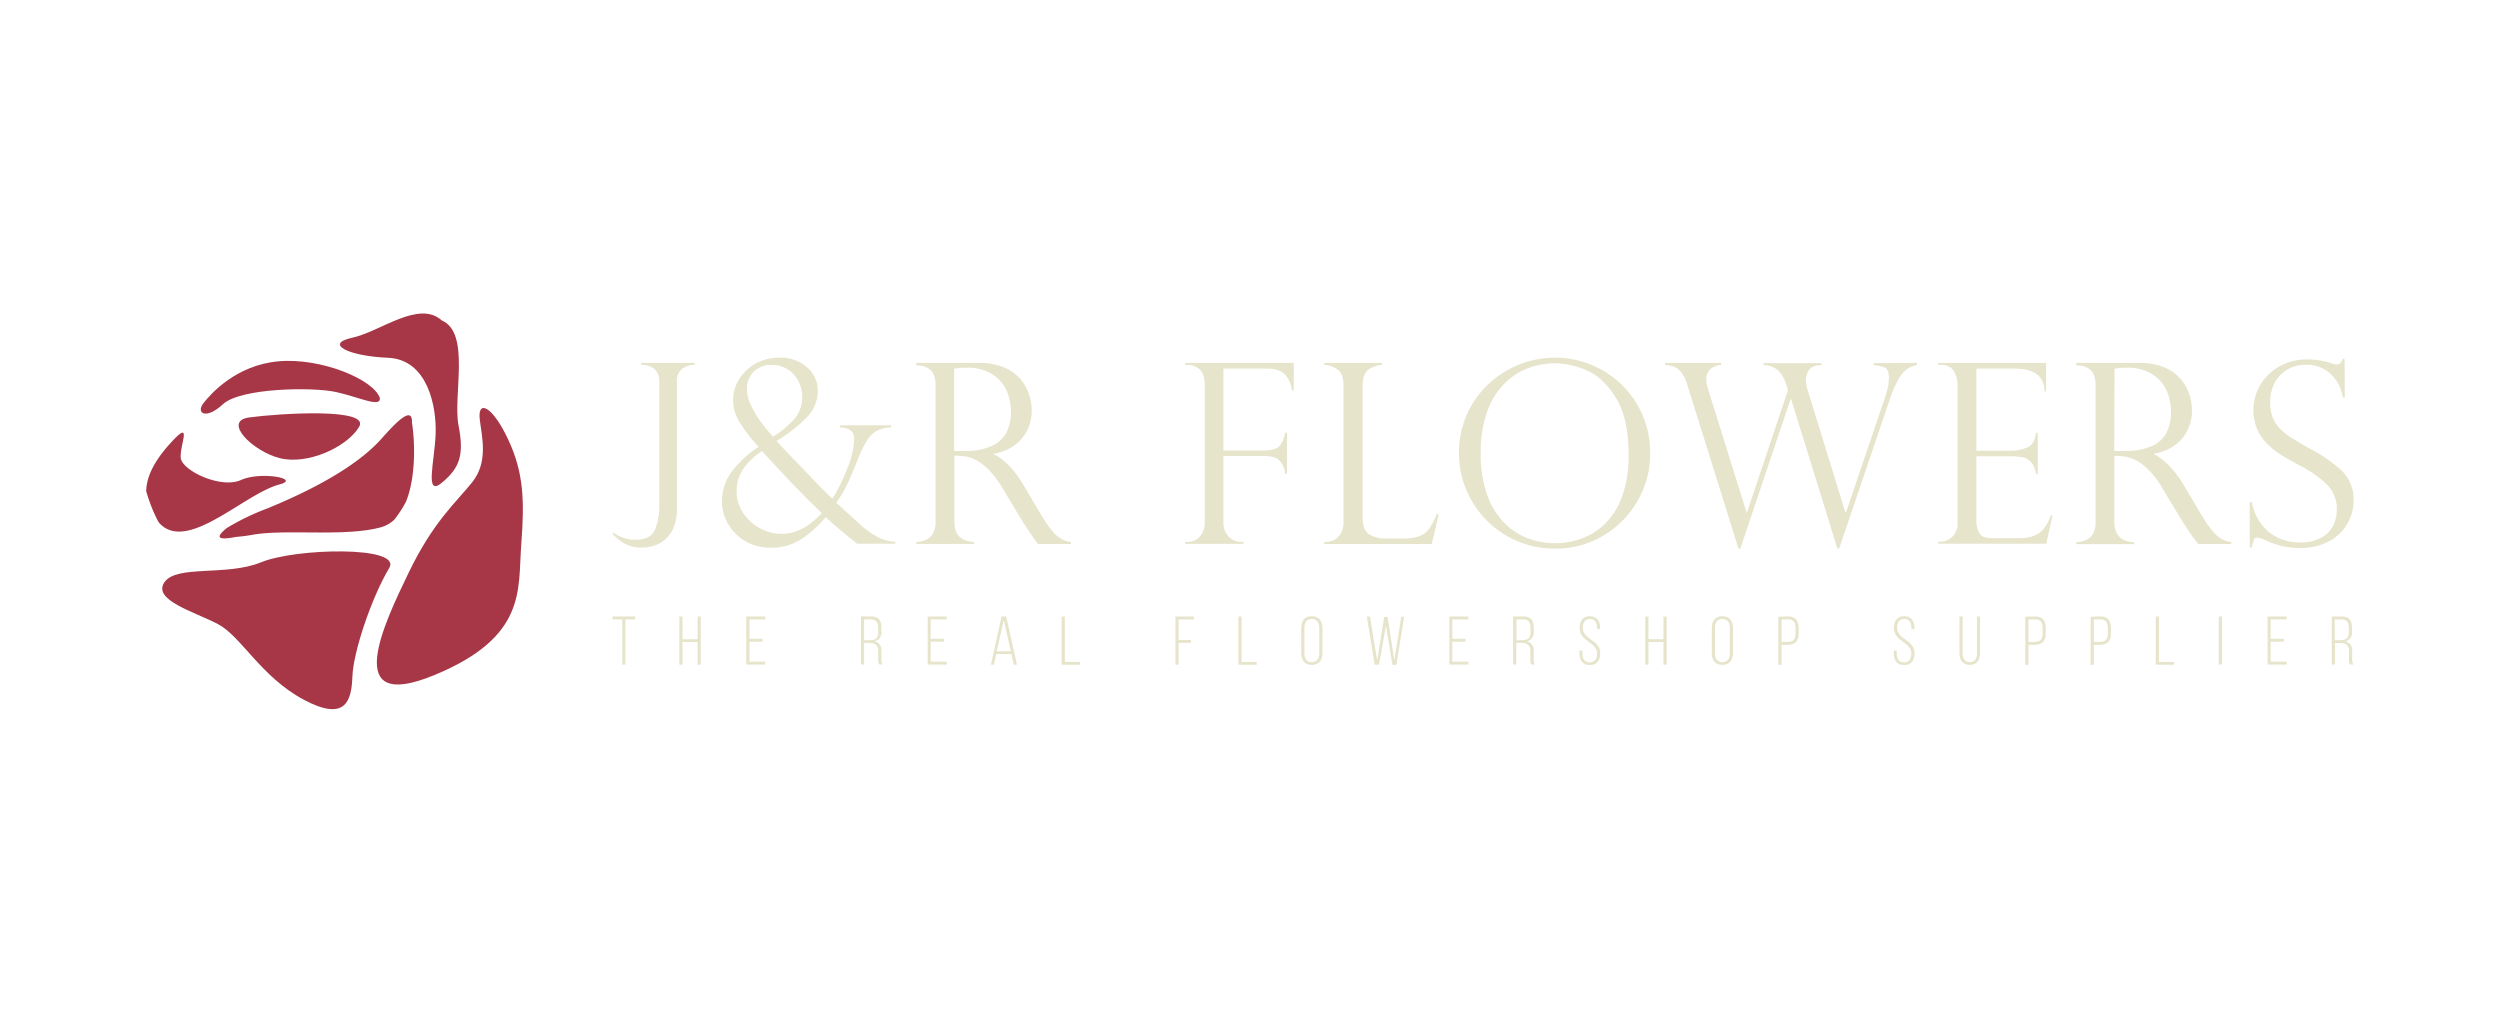 <svg xmlns="http://www.w3.org/2000/svg" viewBox="0 0 623.62 255.12"><defs><style>.cls-1{fill:#e6e4cb;}.cls-2{fill:#a73647;fill-rule:evenodd;}</style></defs><title>JRFLowers_Gold</title><g id="Laag_4" data-name="Laag 4"><path class="cls-1" d="M164.46,126V95.29c0-2.79-1.52-4.22-4.56-4.31v-.45h13.42V91a5.18,5.18,0,0,0-3.18,1,3.86,3.86,0,0,0-1.29,3.26V127a11.68,11.68,0,0,1-.79,4.54,7.77,7.77,0,0,1-2.1,3,8.12,8.12,0,0,1-2.81,1.58,10.4,10.4,0,0,1-3.07.47,9,9,0,0,1-3.11-.5,8.77,8.77,0,0,1-2.28-1.22,19.36,19.36,0,0,1-1.91-1.72l.28-.29a8.69,8.69,0,0,0,5.31,1.78c2.64,0,4.31-.83,5-2.49A15.79,15.79,0,0,0,164.46,126Z"/><path class="cls-1" d="M222.28,106.09v.52a8,8,0,0,0-3.68.92,7.38,7.38,0,0,0-2.49,2.61,30.6,30.6,0,0,0-2.26,4.75c-.87,2.24-1.63,4-2.26,5.37a33,33,0,0,1-1.66,3.14c-.47.76-.92,1.43-1.35,2,.15.12.91.81,2.3,2.08l3.56,3.25a22.49,22.49,0,0,0,5.19,3.58,10.64,10.64,0,0,0,3.72.83v.49h-9.56q-5.26-4.2-7.84-6.65a26.66,26.66,0,0,1-5.32,5,13.76,13.76,0,0,1-8.41,2.65,12.68,12.68,0,0,1-4.79-.89,12.08,12.08,0,0,1-6.45-6.3,10.79,10.79,0,0,1-.89-4.3,12.29,12.29,0,0,1,2.67-7.77,27,27,0,0,1,6.49-5.93l-.43-.42a40,40,0,0,1-4.36-5.75,10.45,10.45,0,0,1-1.58-5.47,9.79,9.79,0,0,1,1.49-5.19,11,11,0,0,1,4.12-3.91,11.89,11.89,0,0,1,5.91-1.47,9.9,9.9,0,0,1,6.92,2.39A7.61,7.61,0,0,1,204,97.45a9.51,9.51,0,0,1-3,6.91,38.79,38.79,0,0,1-7.28,5.63c1.05,1.2,2.68,2.94,4.91,5.2l4.44,4.66c1.73,1.82,3.27,3.34,4.59,4.56a43.33,43.33,0,0,0,3.51-7.13,21.15,21.15,0,0,0,1.89-7.54,2.65,2.65,0,0,0-1-2.48,5.48,5.48,0,0,0-2.53-.65v-.52Zm-32.2,6.41q-6.35,4.26-6.34,10a9.67,9.67,0,0,0,1.62,5.43,11.27,11.27,0,0,0,4.23,3.85,11.15,11.15,0,0,0,5.27,1.38,10.75,10.75,0,0,0,4.26-.83,13.58,13.58,0,0,0,3.25-1.9,35.8,35.8,0,0,0,2.66-2.42c-1.76-1.67-3.1-3-4-3.91s-1.91-1.92-2.94-3-2.11-2.21-3.25-3.43S192.1,114.76,190.08,112.5Zm2.76-3.56a25.06,25.06,0,0,0,5.27-4.38,8.22,8.22,0,0,0,2-5.6,8.41,8.41,0,0,0-.92-3.8,7.44,7.44,0,0,0-2.67-3,7.13,7.13,0,0,0-3.95-1.13,5.91,5.91,0,0,0-4.67,1.81,6.23,6.23,0,0,0-1.61,4.29,9.47,9.47,0,0,0,1,3.87,23.45,23.45,0,0,0,2.51,4.25A42.63,42.63,0,0,0,192.84,108.94Z"/><path class="cls-1" d="M229.17,91.17h-.61v-.64h15.62a15.8,15.8,0,0,1,6.39,1.16,10.92,10.92,0,0,1,4.08,3,11.53,11.53,0,0,1,2.08,3.79,12.89,12.89,0,0,1,.63,3.92,11.28,11.28,0,0,1-1,4.7,10.14,10.14,0,0,1-3.15,3.87,12.28,12.28,0,0,1-5.32,2.21v.12c2.69,1.31,5.19,3.9,7.47,7.79l4.08,6.89c1.84,3.08,3.31,5,4.43,5.85a6.6,6.6,0,0,0,3.29,1.38v.49h-8.21c-.35-.45-.67-.88-1-1.3L257,133c-.21-.3-.51-.77-.91-1.39a8.63,8.63,0,0,0-.72-1.06l-5.39-8.91a22.48,22.48,0,0,0-3.32-4.43,13.24,13.24,0,0,0-3.17-2.44,9.17,9.17,0,0,0-2.65-.91,17.28,17.28,0,0,0-2.77-.19v16.52c0,3.2,1.63,4.86,4.9,5v.49H228.56v-.49a6.77,6.77,0,0,0,2.39-.51,3.77,3.77,0,0,0,1.73-1.53,5.39,5.39,0,0,0,.69-2.92V96.08c0-1.8-.44-3.07-1.32-3.8A4.38,4.38,0,0,0,229.17,91.17ZM238,112.5h2.57a16.21,16.21,0,0,0,6.63-1.17A7.55,7.55,0,0,0,251,108a11,11,0,0,0,1.17-5.29,13.25,13.25,0,0,0-1-5.1,9.52,9.52,0,0,0-3.54-4.19,11.75,11.75,0,0,0-6.73-1.7A12.07,12.07,0,0,0,238,92Z"/><path class="cls-1" d="M295.65,91.05v-.52h27.08v6.86h-.49a6.74,6.74,0,0,0-1.55-3.78c-.91-1.11-2.46-1.67-4.67-1.67H305.18v20.43h10.11c1.92,0,3.22-.39,3.92-1.17a6.21,6.21,0,0,0,1.34-3.27h.5v10.24h-.5a5.43,5.43,0,0,0-1.27-3.18c-.72-.82-2-1.24-4-1.24H305.18v16.46a5,5,0,0,0,1.28,3.6,4.14,4.14,0,0,0,3.1,1.36h.64v.49H295.65v-.49h.61a3.88,3.88,0,0,0,3.05-1.38,5.21,5.21,0,0,0,1.21-3.58V96.08c0-1.94-.44-3.27-1.32-4a4.56,4.56,0,0,0-2.94-1.06Z"/><path class="cls-1" d="M330.32,135.17h.62a4,4,0,0,0,2.92-1.3,5,5,0,0,0,1.27-3.66V96.14c0-1.88-.47-3.19-1.42-3.92a5.65,5.65,0,0,0-3.39-1.17v-.52h14.44v.52a6,6,0,0,0-3.38,1.13q-1.47,1.08-1.47,4v32.93q0,2.94,1.47,4.08a8,8,0,0,0,4.81,1.13h3.9a11.09,11.09,0,0,0,4.06-.61,5.28,5.28,0,0,0,2.4-1.87,18.09,18.09,0,0,0,1.81-3.56h.52l-1.72,7.42H330.32Z"/><path class="cls-1" d="M411.63,113.14a23.2,23.2,0,0,1-3.14,11.8,23.75,23.75,0,0,1-8.56,8.68,23,23,0,0,1-12,3.23,23.83,23.83,0,0,1-24-23.89A23.34,23.34,0,0,1,371.09,96a24.44,24.44,0,0,1,7.71-5,24,24,0,0,1,17.94-.08,24.1,24.1,0,0,1,7.65,4.92,23.32,23.32,0,0,1,5.31,7.63A23.84,23.84,0,0,1,411.63,113.14Zm-5.39.12q0-9-3.19-14.09t-7.35-6.82a20.57,20.57,0,0,0-7.84-1.73,20,20,0,0,0-5.91.94A16.63,16.63,0,0,0,376,95a18.3,18.3,0,0,0-4.77,7,29.19,29.19,0,0,0-1.87,11.12,30.27,30.27,0,0,0,1.55,10.16,18.88,18.88,0,0,0,4.26,7.07,16.34,16.34,0,0,0,6,3.95,19.32,19.32,0,0,0,6.79,1.21,19.63,19.63,0,0,0,6.39-1.11,16.44,16.44,0,0,0,5.91-3.65,18.16,18.16,0,0,0,4.35-6.86A29.64,29.64,0,0,0,406.24,113.26Z"/><path class="cls-1" d="M478.17,90.53v.52a6.55,6.55,0,0,0-2.45,1,8.08,8.08,0,0,0-2.11,2.48,27.22,27.22,0,0,0-2.18,5l-12.65,37.28h-.46L446.8,99.57h-.15l-12.53,37.28h-.46L420.82,95.74a8,8,0,0,0-1.68-3.16,4.6,4.6,0,0,0-1.8-1.21,10.6,10.6,0,0,0-2-.32v-.52h14v.52a4,4,0,0,0-2.77,1.1,3.37,3.37,0,0,0-.94,2.42,9.42,9.42,0,0,0,.52,2.76l9.53,30.49h.12L446,97.33,445.61,96a9.27,9.27,0,0,0-1.84-3.38,5.18,5.18,0,0,0-3.83-1.52v-.52h14.43v.52c-1.64,0-2.69.44-3.17,1.26a4.51,4.51,0,0,0-.72,2.26,9,9,0,0,0,.46,2.76l9.4,30.49h.13l9.58-28.25a21.17,21.17,0,0,0,.79-2.67,12.22,12.22,0,0,0,.35-2.6c0-1.39-.3-2.26-.91-2.61a7.06,7.06,0,0,0-2.92-.64v-.52Z"/><path class="cls-1" d="M483.5,91.05v-.52h26.9v7.11H510q0-5.7-7.6-5.7H493v20.5h8.27a11.4,11.4,0,0,0,4.38-.8c1.29-.53,2-1.75,2.21-3.65h.46v10.24h-.46a5.58,5.58,0,0,0-1-2.68,4.15,4.15,0,0,0-1.52-1.25,3.68,3.68,0,0,0-1.33-.3,14.37,14.37,0,0,0-2.3-.19H493v16a6.65,6.65,0,0,0,.69,3.12c.46.88,1.52,1.32,3.2,1.32h6.71a9.72,9.72,0,0,0,4-.7,6.07,6.07,0,0,0,2.47-2,11.28,11.28,0,0,0,1.51-3H512l-1.56,7.08H483.5v-.49h.61a4.34,4.34,0,0,0,2.82-1.17,4.69,4.69,0,0,0,1.38-3.79v-34a6.87,6.87,0,0,0-.93-3.62,3.52,3.52,0,0,0-3.27-1.53Z"/><path class="cls-1" d="M518.55,91.17h-.62v-.64h15.63A15.83,15.83,0,0,1,540,91.69a10.87,10.87,0,0,1,4.07,3,11.35,11.35,0,0,1,2.08,3.79,12.89,12.89,0,0,1,.63,3.92,11.27,11.27,0,0,1-1,4.7,10.16,10.16,0,0,1-3.16,3.87,12.19,12.19,0,0,1-5.31,2.21v.12q4,2,7.47,7.79l4.08,6.89c1.83,3.08,3.31,5,4.42,5.85a6.59,6.59,0,0,0,3.3,1.38v.49h-8.22l-1-1.3-1-1.34-.9-1.39a12.25,12.25,0,0,0-.72-1.06l-5.39-8.91a22.11,22.11,0,0,0-3.33-4.43,13,13,0,0,0-3.17-2.44,9.08,9.08,0,0,0-2.65-.91,17.2,17.2,0,0,0-2.77-.19v16.52c0,3.2,1.64,4.86,4.9,5v.49H517.93v-.49a6.72,6.72,0,0,0,2.39-.51,3.8,3.8,0,0,0,1.74-1.53,5.49,5.49,0,0,0,.68-2.92V96.08c0-1.8-.44-3.07-1.31-3.8A4.38,4.38,0,0,0,518.55,91.17Zm8.85,21.33H530a16.22,16.22,0,0,0,6.64-1.17,7.63,7.63,0,0,0,3.75-3.32,11,11,0,0,0,1.16-5.29,13.07,13.07,0,0,0-1-5.1,9.39,9.39,0,0,0-3.54-4.19,11.69,11.69,0,0,0-6.72-1.7,12.23,12.23,0,0,0-2.82.27Z"/><path class="cls-1" d="M584.9,99.2h-.49a9.79,9.79,0,0,0-2.86-5.74A8.59,8.59,0,0,0,575.13,91a8.73,8.73,0,0,0-4.63,1.23,8.37,8.37,0,0,0-3.12,3.34,10.22,10.22,0,0,0-1.1,4.84,10,10,0,0,0,.66,3.75,8.14,8.14,0,0,0,1.94,2.89,18.13,18.13,0,0,0,3,2.35c1.17.72,2.74,1.64,4.72,2.74a35.29,35.29,0,0,1,7.72,5.44,9.94,9.94,0,0,1,2.76,7.43,11.4,11.4,0,0,1-6,9.95,14.8,14.8,0,0,1-7.45,1.72,18.34,18.34,0,0,1-4.93-.6,25.48,25.48,0,0,1-4.35-1.67,5,5,0,0,0-1.26-.3.81.81,0,0,0-.84.46,14.36,14.36,0,0,0-.54,2h-.52V125.24h.52a12.82,12.82,0,0,0,4.29,7.51,12.08,12.08,0,0,0,7.75,2.54,10.29,10.29,0,0,0,5.5-1.29,7,7,0,0,0,2.87-3.12,9.21,9.21,0,0,0,.79-3.68,8.57,8.57,0,0,0-2.31-6.2,28.57,28.57,0,0,0-7-4.92q-3.25-1.77-4.81-2.76a19.27,19.27,0,0,1-3.17-2.54,11.74,11.74,0,0,1-2.56-3.69,12.33,12.33,0,0,1,.74-11,12.62,12.62,0,0,1,4.77-4.68,14,14,0,0,1,7-1.76,19.92,19.92,0,0,1,6.1,1,2.83,2.83,0,0,0,1.31.25q1,0,1.38-1.38h.49Z"/><path class="cls-1" d="M155.23,165.8V154.5h-2.45v-.73h5.68v.73H156v11.3Z"/><path class="cls-1" d="M170.25,160.15v5.65h-.79v-12h.79v5.66H174v-5.66h.8v12H174v-5.65Z"/><path class="cls-1" d="M190.22,159.34v.72h-3.28v5h3.95v.72h-4.74v-12h4.74v.73h-3.95v4.84Z"/><path class="cls-1" d="M217.28,153.77c1.84,0,2.58,1,2.58,2.72v1a2.19,2.19,0,0,1-1.74,2.49,2.18,2.18,0,0,1,1.74,2.46v1.87a2.65,2.65,0,0,0,.29,1.44h-.82a2.77,2.77,0,0,1-.26-1.44v-1.89c0-1.6-.88-2.05-2.25-2.05h-1.26v5.38h-.79v-12Zm-.45,5.93c1.41,0,2.24-.39,2.24-2v-1.13c0-1.29-.5-2.06-1.81-2.06h-1.7v5.2Z"/><path class="cls-1" d="M235.44,159.34v.72h-3.28v5h4v.72h-4.74v-12h4.74v.73h-4v4.84Z"/><path class="cls-1" d="M248.52,163.14l-.6,2.66h-.72l2.63-12H251l2.68,12h-.79l-.6-2.66Zm.12-.69h3.51l-1.77-7.78Z"/><path class="cls-1" d="M264.83,165.8v-12h.79v11.31h3.78v.72Z"/><path class="cls-1" d="M297.08,159.63v.73H294v5.44h-.79v-12h4.57v.73H294v5.13Z"/><path class="cls-1" d="M308.92,165.8v-12h.79v11.31h3.78v.72Z"/><path class="cls-1" d="M324.59,156.71c0-1.75.81-3,2.63-3s2.66,1.29,2.66,3v6.15c0,1.76-.8,3-2.66,3s-2.63-1.29-2.63-3Zm.79,6.21c0,1.3.52,2.26,1.84,2.26s1.87-1,1.87-2.26v-6.26c0-1.3-.53-2.27-1.87-2.27s-1.84,1-1.84,2.27Z"/><path class="cls-1" d="M344,165.8h-1.1l-1.94-12h.78l1.8,11,1.75-10.91h.84l1.69,10.87,1.73-10.93h.71l-1.93,12h-1L345.73,156Z"/><path class="cls-1" d="M365.56,159.34v.72h-3.28v5h4v.72h-4.74v-12h4.74v.73h-4v4.84Z"/><path class="cls-1" d="M380,153.77c1.84,0,2.58,1,2.58,2.72v1a2.19,2.19,0,0,1-1.74,2.49,2.18,2.18,0,0,1,1.74,2.46v1.87a2.65,2.65,0,0,0,.29,1.44H382a2.77,2.77,0,0,1-.26-1.44v-1.89c0-1.6-.88-2.05-2.25-2.05h-1.26v5.38h-.79v-12Zm-.45,5.93c1.41,0,2.24-.39,2.24-2v-1.13c0-1.29-.5-2.06-1.81-2.06h-1.7v5.2Z"/><path class="cls-1" d="M399.15,156.68v.26h-.76v-.31c0-1.27-.48-2.24-1.78-2.24s-1.79,1-1.79,2.22c0,2.92,4.35,3,4.35,6.29,0,1.73-.76,3-2.6,3s-2.59-1.28-2.59-3v-.62h.75V163c0,1.29.5,2.22,1.83,2.22s1.82-.93,1.82-2.22c0-2.89-4.35-2.94-4.35-6.29,0-1.8.79-3,2.56-3S399.15,154.94,399.15,156.68Z"/><path class="cls-1" d="M411.2,160.15v5.65h-.79v-12h.79v5.66h3.74v-5.66h.81v12h-.81v-5.65Z"/><path class="cls-1" d="M427,156.71c0-1.75.81-3,2.63-3s2.66,1.29,2.66,3v6.15c0,1.76-.81,3-2.66,3s-2.63-1.29-2.63-3Zm.79,6.21c0,1.3.51,2.26,1.84,2.26s1.87-1,1.87-2.26v-6.26c0-1.3-.53-2.27-1.87-2.27s-1.84,1-1.84,2.27Z"/><path class="cls-1" d="M446.09,153.77c1.86,0,2.58,1.17,2.58,2.93V158c0,1.91-.87,2.85-2.78,2.85h-1.5v5h-.79v-12Zm-.2,6.36c1.39,0,2-.62,2-2.08v-1.41c0-1.3-.45-2.14-1.79-2.14h-1.7v5.63Z"/><path class="cls-1" d="M477.56,156.68v.26h-.76v-.31c0-1.27-.48-2.24-1.79-2.24s-1.78,1-1.78,2.22c0,2.92,4.34,3,4.34,6.29,0,1.73-.75,3-2.59,3s-2.59-1.28-2.59-3v-.62h.75V163c0,1.29.5,2.22,1.82,2.22s1.82-.93,1.82-2.22c0-2.89-4.34-2.94-4.34-6.29,0-1.8.79-3,2.56-3S477.56,154.94,477.56,156.68Z"/><path class="cls-1" d="M489.57,162.9c0,1.29.48,2.28,1.8,2.28s1.81-1,1.81-2.28v-9.13h.74v9.09c0,1.72-.73,3-2.56,3s-2.58-1.33-2.58-3v-9.09h.79Z"/><path class="cls-1" d="M507.73,153.77c1.86,0,2.58,1.17,2.58,2.93V158c0,1.91-.88,2.85-2.78,2.85H506v5h-.79v-12Zm-.2,6.36c1.39,0,2-.62,2-2.08v-1.41c0-1.3-.45-2.14-1.79-2.14H506v5.63Z"/><path class="cls-1" d="M524,153.77c1.85,0,2.57,1.17,2.57,2.93V158c0,1.91-.87,2.85-2.78,2.85h-1.49v5h-.79v-12Zm-.21,6.36c1.39,0,2-.62,2-2.08v-1.41c0-1.3-.44-2.14-1.78-2.14h-1.7v5.63Z"/><path class="cls-1" d="M537.75,165.8v-12h.79v11.31h3.78v.72Z"/><path class="cls-1" d="M554.26,153.77v12h-.79v-12Z"/><path class="cls-1" d="M569.68,159.34v.72H566.4v5h4v.72h-4.74v-12h4.74v.73h-4v4.84Z"/><path class="cls-1" d="M584.11,153.77c1.84,0,2.58,1,2.58,2.72v1A2.19,2.19,0,0,1,585,160a2.18,2.18,0,0,1,1.74,2.46v1.87a2.65,2.65,0,0,0,.29,1.44h-.82a2.77,2.77,0,0,1-.26-1.44v-1.89c0-1.6-.88-2.05-2.25-2.05h-1.26v5.38h-.79v-12Zm-.45,5.93c1.41,0,2.24-.39,2.24-2v-1.13c0-1.29-.5-2.06-1.81-2.06h-1.7v5.2Z"/><path class="cls-2" d="M94.76,99.28c-1.57-4.64-14.71-10.11-25.3-9.15s-16.88,8.09-18.74,10.48.53,4.24,4.92.2,22.35-4.34,28.27-3S95,101.76,94.76,99.28Z"/><path class="cls-2" d="M97.13,141.62c-4.53,7.55-9,21.09-9.22,27.06s-1.54,11.55-12.21,5.82-15.52-15.78-21.37-18.84S38,149.7,41,145.26s15.54-1.46,24.13-5S100.18,136.12,97.13,141.62Z"/><path class="cls-2" d="M119.68,104.68c.51,4.27,2.2,10.5-1.89,15.61s-9.69,9.8-15.85,22.56S85,178,108.25,168.44s20.92-21.35,21.77-32.51.62-18-3.25-26.29S119.06,99.48,119.68,104.68Z"/><path class="cls-2" d="M110.2,79.93c7.26,3.12,2.73,18.76,4.18,26.21s.26,10.57-4.12,14.25-1.9-5-1.6-12-2-18.73-11.87-19.14-16-3.48-8.94-5S104.43,74.76,110.2,79.93Z"/><path class="cls-2" d="M101.28,125.13a28.22,28.22,0,0,1-2.94,4.52A8,8,0,0,1,95,131.53c-8.9,2.44-23.59.42-31.74,1.83-1.55.27-3,.47-4.29.56-3.59.68-6,.72-2.41-2.2a60.93,60.93,0,0,1,10.14-4.9c17.9-7.34,25.2-13.72,28.52-17.45s7.74-8.47,7.55-3.9C103.52,110.16,103.77,119,101.28,125.13Z"/><path class="cls-2" d="M39.47,130.11a40.3,40.3,0,0,1-3-7.59c.09-4.85,3.55-9.34,6.68-12.66,4.79-5.07,1.71,1.13,1.93,4.31s10,7.83,15,5.58,15.06-.33,9.68,1.08c-8.89,2.33-23.15,17.28-30.06,9.6C39.66,130.33,39.56,130.22,39.47,130.11Z"/><path class="cls-2" d="M89.44,106.69c-3,4.8-12.65,9.37-19.67,7.59-6.8-1.73-14.29-9.22-7.67-10.14C69.42,103.13,93.17,101.57,89.44,106.69Z"/></g></svg>